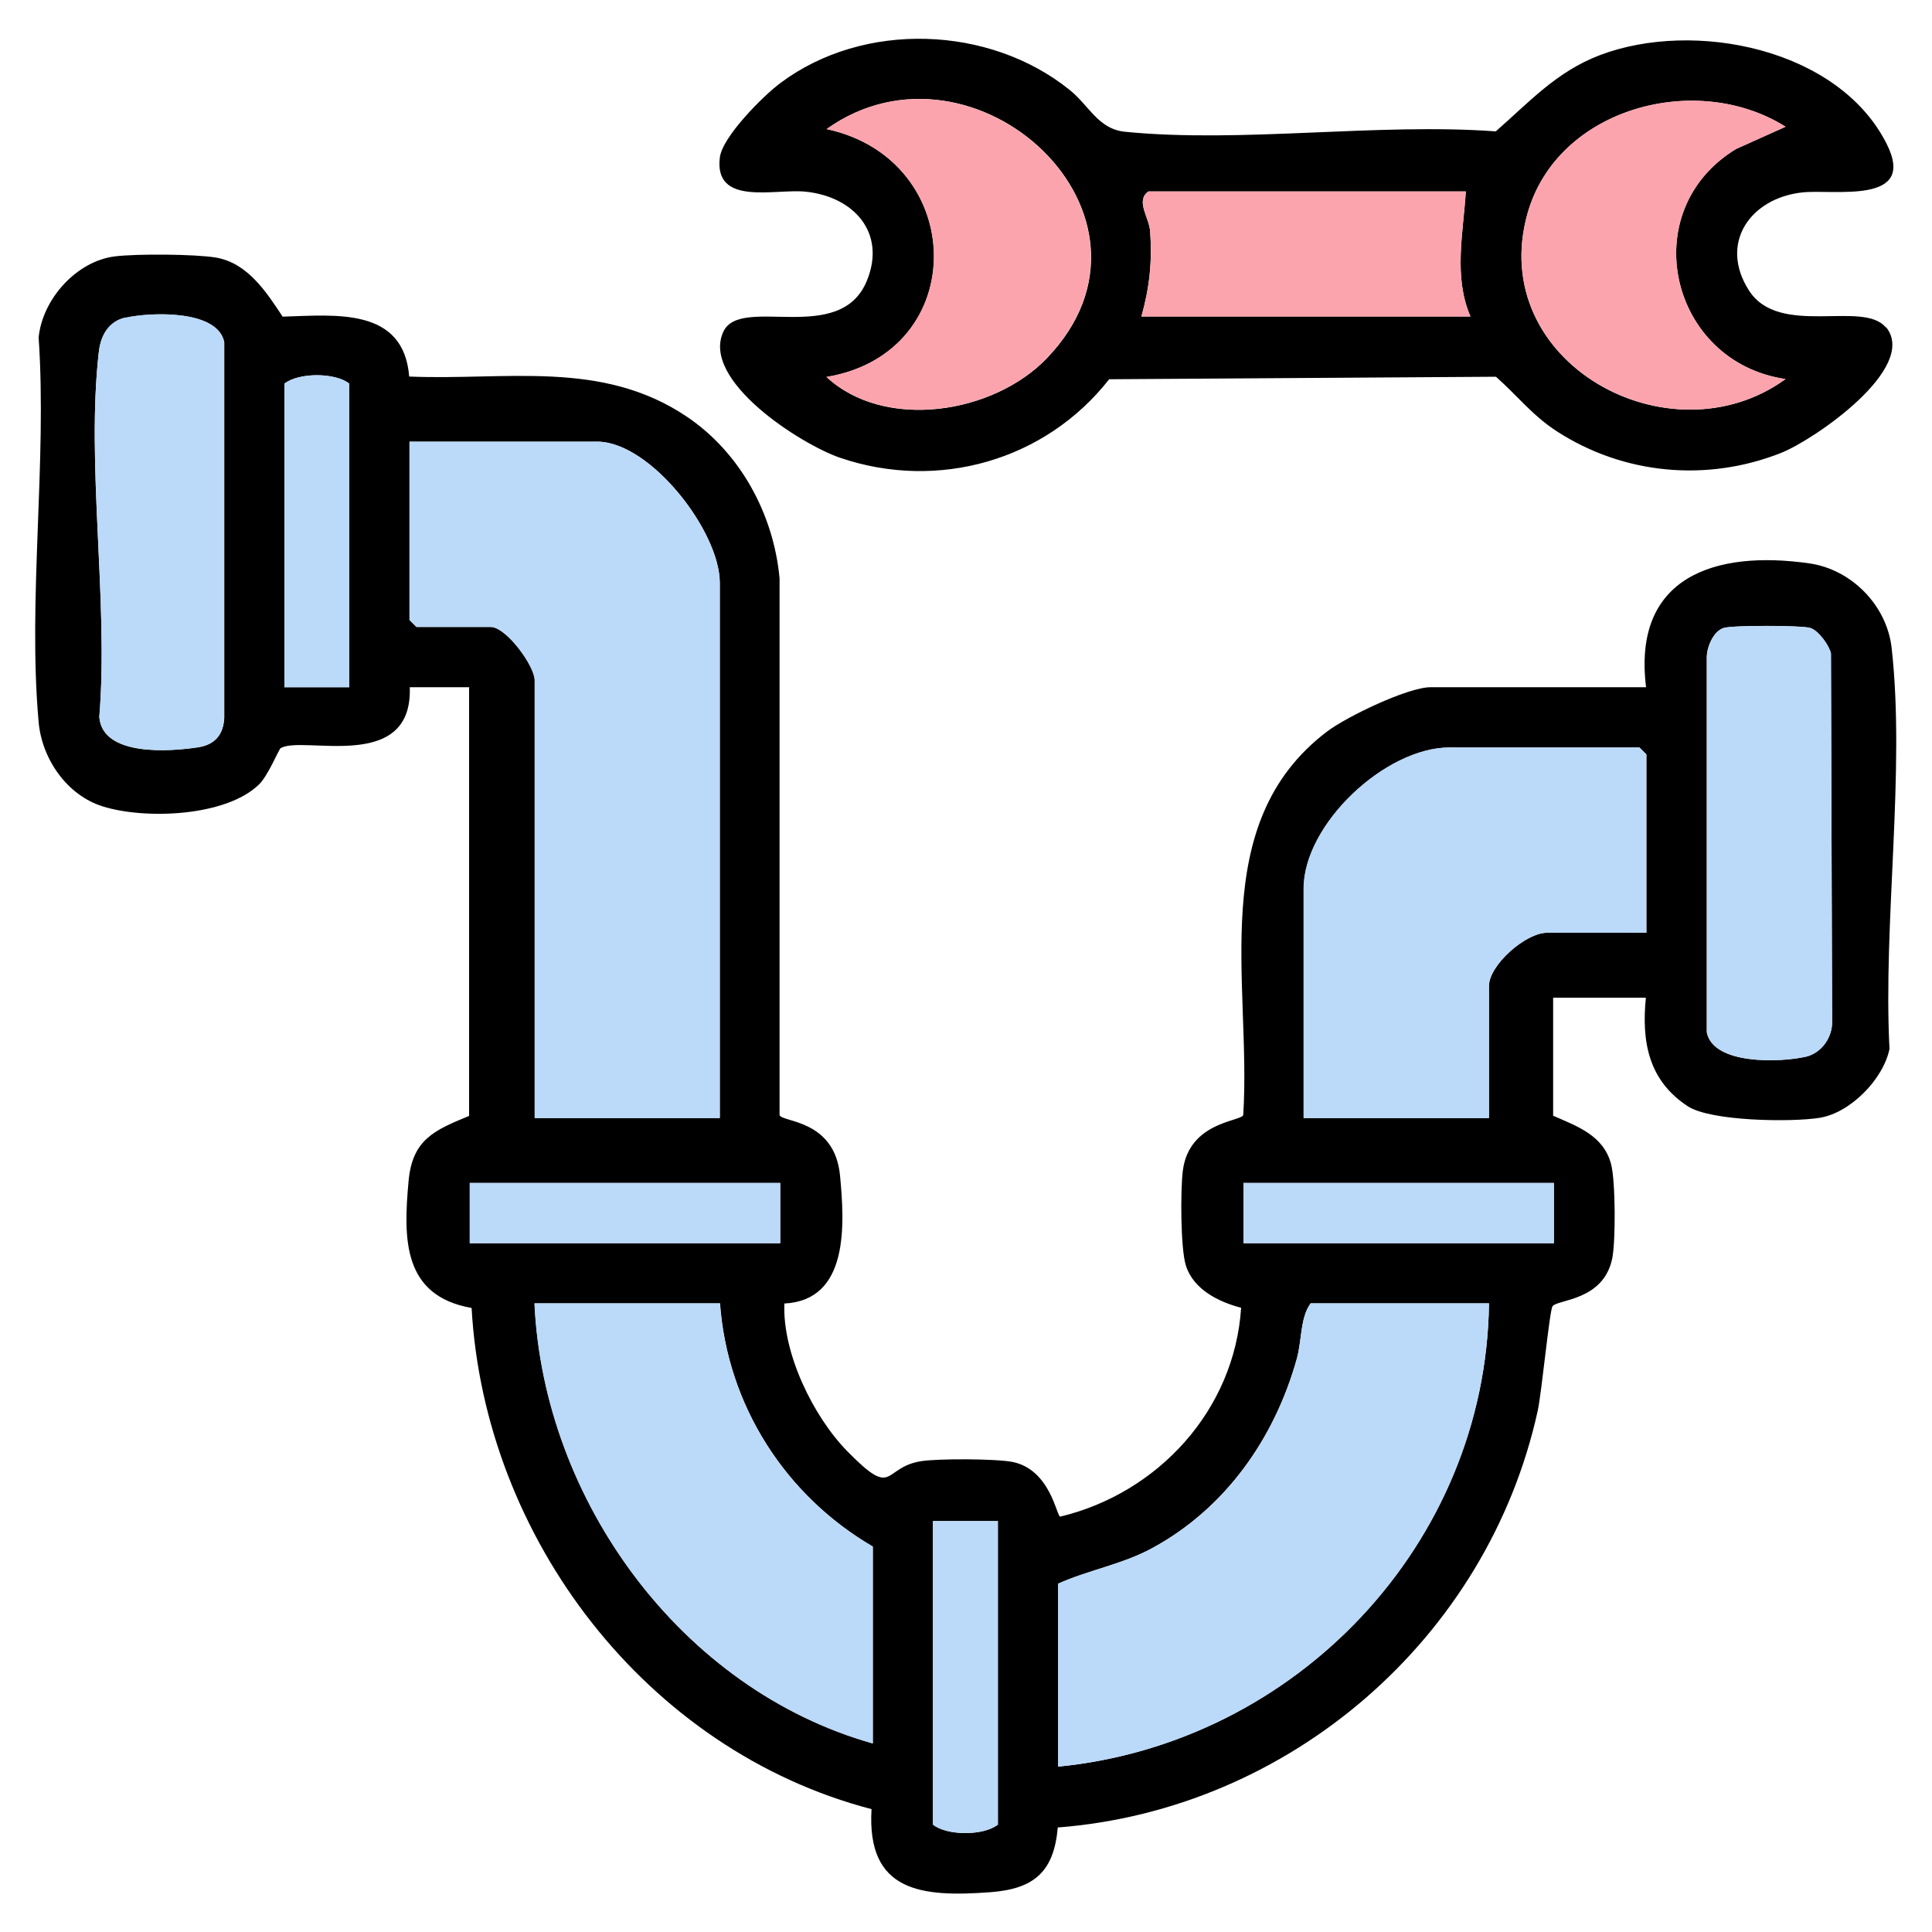 <?xml version="1.0" encoding="UTF-8"?>
<svg id="Layer_1" data-name="Layer 1" xmlns="http://www.w3.org/2000/svg" width="100" height="100" viewBox="0 0 100 100">
  <path d="M24.32,35.57h-3.11c.16,4.5-5.58,2.46-6.69,3.16-.09.06-.65,1.43-1.12,1.88-1.73,1.67-5.91,1.81-8.08,1.13-1.86-.58-3.15-2.46-3.32-4.36-.57-6.33.44-13.49,0-19.91.19-1.98,1.96-3.96,3.95-4.2,1.12-.14,4.13-.12,5.22.06,1.65.28,2.62,1.79,3.46,3.06,2.73-.08,6.26-.5,6.55,3.1,5.01.21,9.95-.89,14.36,2.07,2.78,1.87,4.5,5.05,4.81,8.37v27.78c.09.39,2.85.2,3.13,3.14.24,2.53.47,6.45-2.88,6.62-.11,2.55,1.48,5.83,3.25,7.64,2.48,2.53,1.79.84,3.83.52.88-.14,3.87-.13,4.73.04,1.97.4,2.28,2.84,2.47,2.83,5.07-1.22,9.02-5.52,9.36-10.81-1.15-.3-2.47-.94-2.86-2.19-.28-.89-.28-3.9-.16-4.88.31-2.58,3.05-2.57,3.13-2.91.43-6.79-1.94-15.08,4.33-19.84,1.01-.77,4.19-2.3,5.37-2.3h11.15c-.71-5.72,3.57-7.11,8.45-6.41,2.18.31,4.01,2.17,4.26,4.37.72,6.39-.45,14.23-.11,20.76-.32,1.57-2.03,3.32-3.63,3.57-1.45.23-5.62.18-6.81-.6-2.03-1.33-2.4-3.33-2.17-5.62h-4.8v6.11c1.23.54,2.61,1.01,3,2.51.23.86.24,3.98.06,4.87-.45,2.21-2.83,2.12-3.09,2.48-.16.22-.56,4.47-.77,5.42-2.59,11.77-12.83,20.63-24.84,21.56-.2,2.31-1.24,3.18-3.49,3.35-3.52.26-6.41.02-6.15-4.3-11.65-3.04-20.03-14.02-20.7-25.94-3.57-.63-3.54-3.57-3.26-6.59.2-2.13,1.33-2.61,3.13-3.35v-22.18ZM6.5,16.44c-.86.19-1.28.92-1.38,1.74-.68,5.83.51,12.96.02,18.94.17,2.04,3.62,1.79,5.13,1.56.87-.14,1.3-.67,1.34-1.54v-19.42c-.33-1.69-3.79-1.57-5.11-1.27ZM18.08,35.57v-15.71c-.71-.58-2.62-.59-3.36,0v15.71h3.36ZM37.26,57.87v-27.7c0-2.67-3.6-7.31-6.35-7.31h-9.71v9.23l.36.36h3.84c.81,0,2.28,2.02,2.28,2.76v22.66h9.59ZM89.23,32.5c-.54.16-.88.97-.89,1.51v19.42c.33,1.69,3.79,1.57,5.11,1.27.79-.18,1.36-.95,1.38-1.74l-.06-19.14c-.1-.43-.65-1.19-1.08-1.32-.47-.14-4-.14-4.46,0ZM85.22,48.28v-9.23l-.36-.36h-9.83c-3.31,0-7.55,3.96-7.55,7.31v11.87h9.59v-6.83c0-1.09,1.9-2.76,3-2.76h5.16ZM40.38,61.23h-16.07v3.12h16.07v-3.12ZM80.43,61.23h-16.07v3.12h16.07v-3.12ZM37.26,67.46h-9.59c.47,10.2,7.6,19.99,17.51,22.78v-10.19c-4.53-2.64-7.53-7.32-7.91-12.59ZM77.07,67.46h-9.23c-.55.74-.45,1.92-.72,2.88-1.15,4.11-3.69,7.73-7.48,9.79-1.54.84-3.29,1.13-4.87,1.84v9.47c12.32-1.21,22.14-11.53,22.3-23.98ZM51.65,78.73h-3.36v15.71c.71.58,2.62.59,3.36,0v-15.71Z"/>
  <path d="M97.62,16.93c1.71,2.11-3.74,5.85-5.45,6.52-3.83,1.51-8.13,1.11-11.58-1.12-1.27-.82-2.06-1.86-3.16-2.83l-20.02.13c-3.29,4.2-8.84,5.79-13.91,4.07-2.04-.69-7.23-4.01-6.06-6.53.89-1.92,6.04.76,7.43-2.64,1.02-2.49-.69-4.36-3.18-4.61-1.6-.16-4.75.77-4.43-1.78.14-1.07,2.24-3.18,3.13-3.84,4.31-3.23,10.82-2.99,14.97.35,1.03.83,1.48,2.03,2.87,2.17,6.03.6,13.06-.47,19.19-.02,1.71-1.49,3.13-3.09,5.4-3.95,4.87-1.84,12.34-.35,14.83,4.59,1.61,3.19-2.75,2.34-4.37,2.52-2.7.3-4.32,2.64-2.75,5.08s5.91.47,7.08,1.91ZM42.78,19.51c3.01,2.8,8.63,1.92,11.4-.96,7.07-7.35-3.75-17.31-11.39-11.87,7.32,1.58,7.49,11.57,0,12.83ZM92.42,6.56c-4.61-2.9-11.82-.98-13.36,4.5-2.15,7.69,7.35,12.92,13.36,8.56-6-.88-7.83-8.72-2.56-11.91l2.56-1.15ZM75.87,9.91h-16.43c-.68.49.04,1.33.09,2.06.11,1.56-.03,2.92-.45,4.41h17.03c-.89-2.06-.37-4.33-.24-6.47Z"/>
  <path d="M37.26,57.87h-9.59v-22.66c0-.74-1.47-2.76-2.28-2.76h-3.84l-.36-.36v-9.23h9.71c2.75,0,6.35,4.64,6.35,7.31v27.7Z" style="fill: #bbd9f9;"/>
  <path d="M77.07,67.46c-.16,12.44-9.98,22.77-22.3,23.98v-9.47c1.59-.71,3.33-1,4.87-1.84,3.79-2.05,6.33-5.68,7.48-9.79.27-.96.17-2.14.72-2.88h9.23Z" style="fill: #bbd9f9;"/>
  <path d="M85.22,48.28h-5.16c-1.09,0-3,1.67-3,2.76v6.83h-9.59v-11.87c0-3.35,4.24-7.31,7.55-7.31h9.83l.36.36v9.23Z" style="fill: #bbd9f9;"/>
  <path d="M37.26,67.46c.38,5.27,3.38,9.95,7.91,12.59v10.19c-9.91-2.79-17.04-12.58-17.51-22.78h9.59Z" style="fill: #bbd9f9;"/>
  <path d="M89.23,32.5c.46-.14,3.99-.13,4.46,0,.43.12.98.89,1.08,1.32l.06,19.14c-.02.8-.58,1.57-1.38,1.74-1.32.29-4.78.42-5.1-1.27v-19.42c0-.53.34-1.35.88-1.51Z" style="fill: #bbd9f9;"/>
  <path d="M6.5,16.44c1.32-.29,4.78-.42,5.1,1.27v19.42c-.03.87-.46,1.4-1.33,1.54-1.51.24-4.95.48-5.13-1.56.49-5.97-.7-13.1-.02-18.94.1-.83.51-1.55,1.38-1.74Z" style="fill: #bbd9f9;"/>
  <path d="M18.08,35.57h-3.36v-15.71c.74-.59,2.65-.58,3.36,0v15.71Z" style="fill: #bbd9f9;"/>
  <path d="M51.65,78.73v15.71c-.74.59-2.65.58-3.36,0v-15.71h3.36Z" style="fill: #bbd9f9;"/>
  <rect x="24.32" y="61.23" width="16.07" height="3.12" style="fill: #bbd9f9;"/>
  <rect x="64.36" y="61.23" width="16.07" height="3.12" style="fill: #bbd9f9;"/>
  <path d="M42.78,19.51c7.49-1.26,7.32-11.25,0-12.83,7.64-5.43,18.46,4.52,11.39,11.87-2.76,2.87-8.39,3.75-11.4.96Z" style="fill: #fca4ad;"/>
  <path d="M92.42,6.56l-2.56,1.15c-5.26,3.2-3.44,11.04,2.56,11.91-6,4.35-15.51-.87-13.36-8.56,1.54-5.48,8.75-7.41,13.36-4.5Z" style="fill: #fca4ad;"/>
  <path d="M75.87,9.91c-.13,2.14-.65,4.42.24,6.47h-17.03c.42-1.49.57-2.85.45-4.41-.05-.73-.77-1.58-.09-2.06h16.43Z" style="fill: #fca4ad;"/>
</svg>